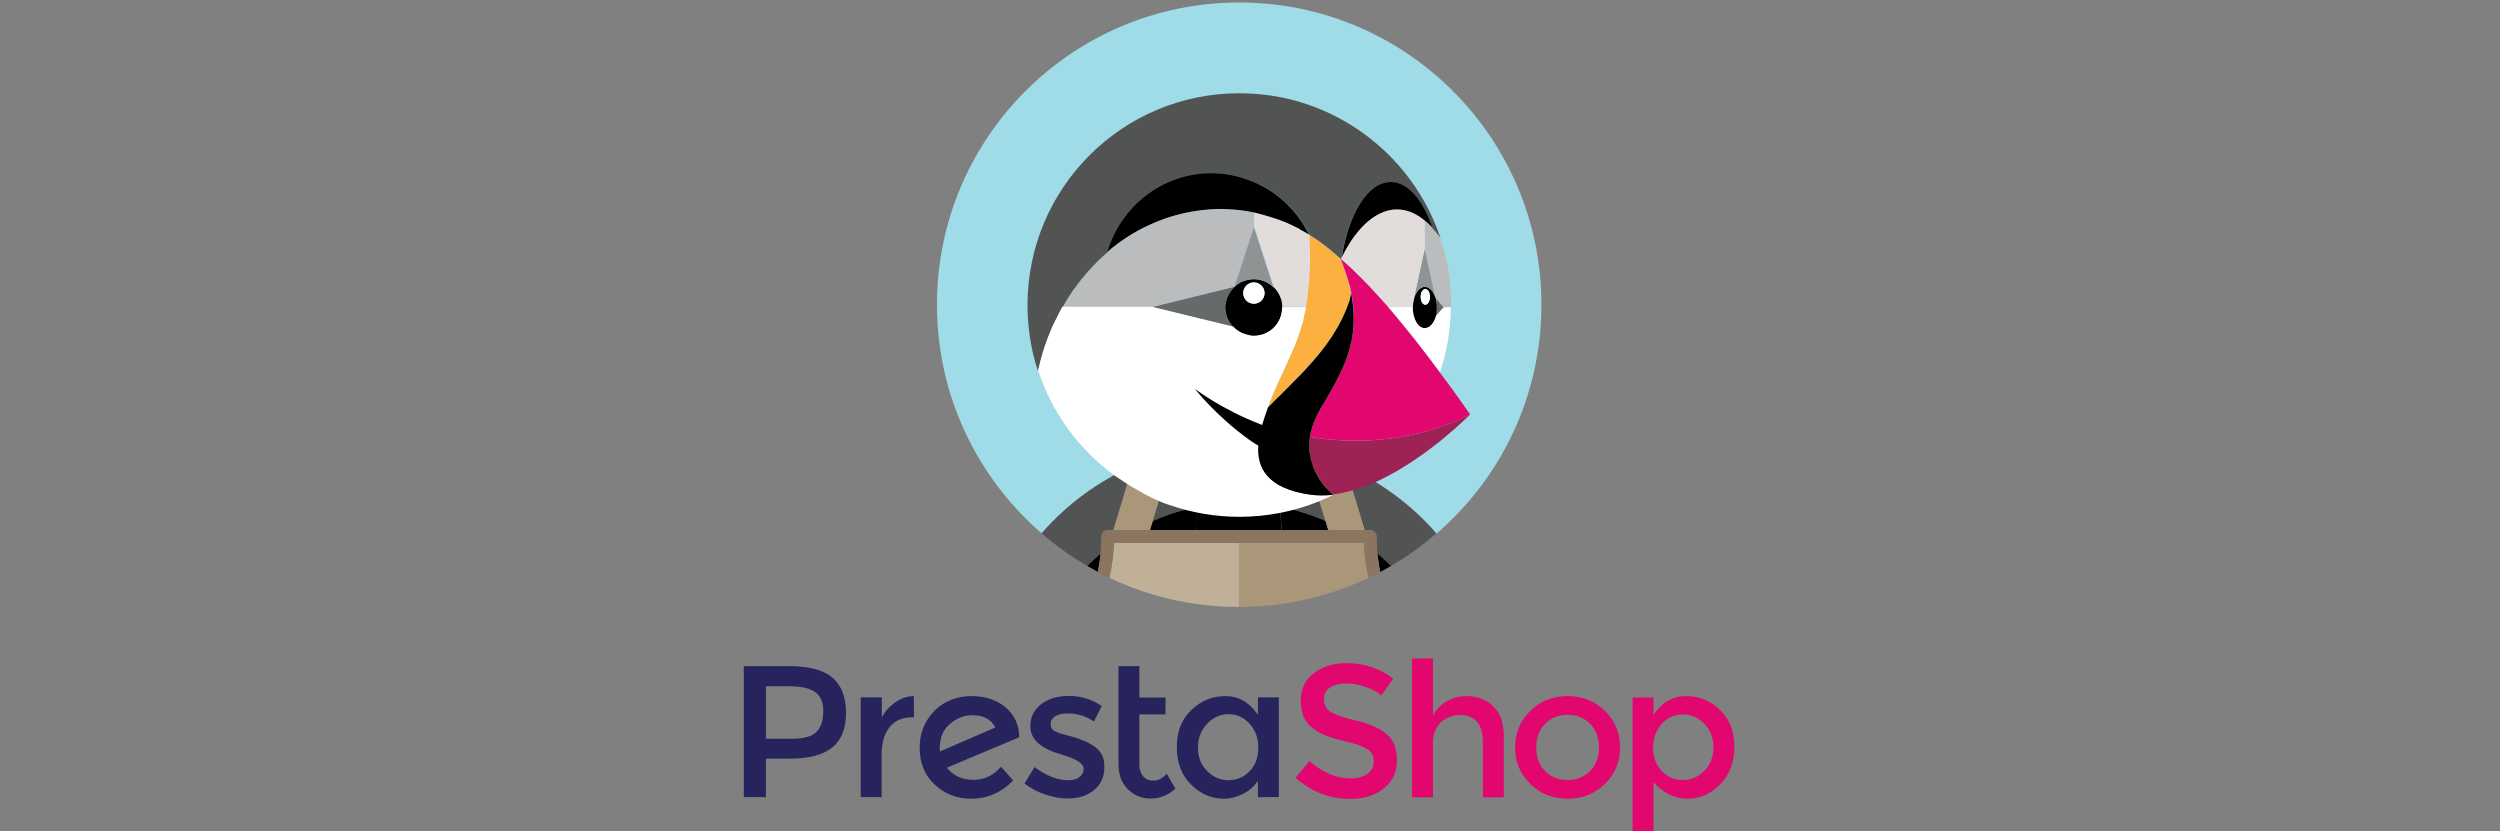 <?xml version="1.0" encoding="UTF-8" standalone="no"?>
<svg
   xmlns:dc="http://purl.org/dc/elements/1.1/"
   xmlns:cc="http://creativecommons.org/ns#"
   xmlns:rdf="http://www.w3.org/1999/02/22-rdf-syntax-ns#"
   xmlns:svg="http://www.w3.org/2000/svg"
   xmlns="http://www.w3.org/2000/svg"
   xmlns:sodipodi="http://sodipodi.sourceforge.net/DTD/sodipodi-0.dtd"
   xmlns:inkscape="http://www.inkscape.org/namespaces/inkscape"
   id="Calque_1"
   version="1.1"
   viewBox="0 0 451 150"
   xml:space="preserve"
   sodipodi:docname="Prestashop.svg"
   width="451"
   height="150"
   inkscape:version="1.0.1 (3bc2e813f5, 2020-09-07)"><rect x="0" y="0" width="451" height="150" fill="#808080" stroke="none"/><defs
     id="defs148" /><sodipodi:namedview
     pagecolor="#ffffff"
     bordercolor="#666666"
     borderopacity="1"
     objecttolerance="10"
     gridtolerance="10"
     guidetolerance="10"
     inkscape:pageopacity="0"
     inkscape:pageshadow="2"
     inkscape:window-width="1920"
     inkscape:window-height="1018"
     id="namedview146"
     showgrid="false"
     inkscape:zoom="1.954023"
     inkscape:cx="253.5"
     inkscape:cy="116.54418"
     inkscape:window-x="-6"
     inkscape:window-y="-6"
     inkscape:window-maximized="1"
     inkscape:current-layer="Calque_1" /><style
     type="text/css"
     id="style2">
	.st0{fill:#27245D;}
	.st1{fill:#E2066F;}
	.st2{fill:#A0DBE8;}
	.st3{fill:#525353;}
	.st4{fill:#AA9678;}
	.st5{fill:#C0B098;}
	.st6{fill:#786453;}
	.st7{fill:#8B7460;}
	.st8{fill:none;}
	.st9{fill:#FFFFFF;}
	.st10{fill:#BBBCBD;}
	.st11{fill:#676A6A;}
	.st12{fill:#909393;}
	.st13{fill:#E2DDDB;}
	.st14{fill:#FBB040;}
	.st15{fill:#9F2255;}
</style><g
     id="XMLID_141_"
     transform="matrix(0.363,0,0,0.363,130.986,-3.615)"><g
       id="XMLID_142_"><path
         class="st0"
         d="m 106.3,383.4 c -0.1,-0.4 -0.1,-1 -0.1,-1.8 0,-5.1 1.7,-9.1 5.1,-11.9 3.4,-2.9 7.1,-4.3 11.2,-4.3 5.4,0 9.2,2 11.3,6.1 z m 39.4,-7.2 c -0.1,-6 -2.3,-10.9 -6.8,-14.7 -4.5,-3.8 -10.1,-5.6 -16.9,-5.6 -4.3,0 -8.4,0.9 -12.2,2.8 -3.9,1.9 -7.1,4.8 -9.7,8.9 -2.6,4 -3.9,8.6 -3.9,13.9 0,7.6 2.5,13.8 7.5,18.4 5,4.7 11.1,7 18.1,7 8,0 15,-3 20.9,-9.1 l -6.1,-6.8 c -3.6,4.3 -8.2,6.5 -13.7,6.5 -5.6,0 -10,-2 -13.2,-6 l 36.1,-15.2 z"
         id="XMLID_160_" /><path
         class="st0"
         d="m 84.2,358.9 c -2.9,2 -5.2,4.5 -6.8,7.6 v -10 H 66.9 v 49.6 h 10.4 v -21.2 c 0,-5.6 1.3,-10.2 3.9,-13.5 2.6,-3.4 6.5,-5 11.6,-5 h 0.6 l -0.1,-10.5 c -3.1,0 -6.2,1 -9.1,3"
         id="XMLID_138_" /><path
         class="st0"
         d="m 183,380.9 c -1.7,-1.1 -3.2,-2 -4.7,-2.6 -1.5,-0.6 -3,-1.2 -4.5,-1.7 -1.6,-0.5 -3.3,-1 -5.4,-1.5 -2,-0.5 -3.6,-1 -4.7,-1.6 -1.6,-0.7 -2.4,-1.9 -2.4,-3.5 0,-1.8 0.8,-3.2 2.3,-4.1 1.6,-0.9 3.6,-1.4 6.1,-1.4 4.7,0 9.1,1.3 13.1,4 l 3.9,-7.7 c -5.1,-3.4 -10.5,-5 -16.2,-5 -5.7,0 -10.4,1.4 -13.9,4.1 -3.6,2.8 -5.4,6.4 -5.4,11 0,6.5 5.2,11.2 15.5,14 0.2,0.1 0.6,0.2 1.1,0.4 6.6,2 9.9,4.2 9.9,6.7 0,1.7 -0.7,3.1 -2,4.1 -1.4,1.1 -3.2,1.6 -5.6,1.6 -5.4,0 -11,-2.2 -16.8,-6.5 l -5,8.1 c 3,2.4 6.4,4.2 10.3,5.5 3.9,1.3 7.6,2 11.2,2 5.3,0 9.7,-1.4 13.1,-4.2 3.4,-2.8 5.1,-6.6 5.1,-11.3 0.1,-4.7 -1.6,-8.1 -5,-10.4"
         id="XMLID_137_" /><path
         class="st0"
         d="m 45,373.6 c -2.2,2.3 -6.4,3.5 -12.4,3.5 H 19.8 V 351 H 31 c 6,0 10.3,0.9 13.1,2.8 2.8,1.9 4.2,5 4.2,9.5 0,4.6 -1.1,8 -3.3,10.3 m 7.8,-26.9 C 48.3,342.9 41.1,341 31.2,341 H 8.8 v 65.1 h 11 V 387 h 11.6 c 9.6,0 16.7,-1.8 21.3,-5.5 4.6,-3.7 6.9,-9.4 6.9,-17.3 0,-7.8 -2.3,-13.7 -6.8,-17.5"
         id="XMLID_155_" /><path
         class="st0"
         d="m 212.5,397.9 c -2.2,0 -4,-0.7 -5.2,-2.1 -1.2,-1.4 -1.9,-3.3 -1.9,-5.6 V 365 h 13 v -8.4 h -13 V 341 H 195 v 48.8 c 0,5.2 1.6,9.4 4.7,12.4 3.1,3.1 6.9,4.6 11.4,4.6 4.4,0 8.5,-1.6 12.2,-4.9 l -4.3,-7.4 c -2.1,2.3 -4.3,3.4 -6.5,3.4"
         id="XMLID_134_" /><path
         class="st0"
         d="m 260.2,393.2 c -2.9,3 -6.3,4.5 -10.4,4.5 -4.1,0 -7.7,-1.5 -10.7,-4.5 -3,-3 -4.6,-6.8 -4.6,-11.6 0,-4.8 1.5,-8.7 4.5,-11.9 3,-3.2 6.5,-4.8 10.7,-4.8 4.2,0 7.7,1.6 10.5,4.8 2.9,3.2 4.3,7.1 4.3,11.8 0,4.8 -1.4,8.7 -4.3,11.7 m 4.1,-28 c -4.2,-6.2 -9.6,-9.3 -16.1,-9.3 -6.5,0 -12.2,2.3 -17,6.9 -4.8,4.6 -7.2,10.7 -7.2,18.4 0,7.7 2.3,13.9 7,18.6 4.7,4.7 10.1,7.1 16.4,7.1 3.1,0 6.2,-0.8 9.3,-2.3 3.1,-1.5 5.6,-3.7 7.6,-6.6 v 8.1 h 10.4 v -49.6 h -10.4 z"
         id="XMLID_151_" /><path
         class="st1"
         d="m 429.4,393.1 c -3,3 -6.7,4.5 -11.2,4.5 -4.5,0 -8.3,-1.5 -11.2,-4.5 -3,-3 -4.4,-6.9 -4.4,-11.7 0,-4.8 1.5,-8.7 4.4,-11.7 2.9,-3 6.7,-4.5 11.2,-4.5 4.5,0 8.3,1.5 11.2,4.5 2.9,3 4.4,6.9 4.4,11.7 0,4.8 -1.4,8.7 -4.4,11.7 m -11.2,-37.2 c -7.5,0 -13.7,2.5 -18.6,7.4 -5,4.9 -7.5,11 -7.5,18.1 0,7.1 2.5,13.2 7.5,18.1 5,4.9 11.2,7.4 18.6,7.4 7.4,0 13.7,-2.5 18.6,-7.4 5,-4.9 7.5,-11 7.5,-18.1 0,-7.1 -2.5,-13.2 -7.5,-18.1 -5,-5 -11.2,-7.4 -18.6,-7.4"
         id="XMLID_148_" /><path
         class="st1"
         d="m 486.1,393.1 c -3,3 -6.6,4.5 -10.7,4.5 -4.1,0 -7.6,-1.5 -10.4,-4.5 -2.9,-3 -4.3,-6.9 -4.3,-11.6 0,-4.7 1.4,-8.6 4.3,-11.8 2.9,-3.1 6.4,-4.7 10.5,-4.7 4.2,0 7.7,1.6 10.7,4.7 3,3.1 4.5,7.1 4.5,11.8 -0.1,4.8 -1.6,8.6 -4.6,11.6 m 7.9,-30.3 c -4.7,-4.6 -10.4,-6.9 -17,-6.9 -6.6,0 -12,3.1 -16.1,9.4 v -8.7 h -10.4 v 67.6 h 10.4 v -25.5 c 5,5.5 10.6,8.2 16.8,8.2 6.2,0 11.7,-2.4 16.4,-7.2 4.7,-4.8 7,-11 7,-18.6 0,-7.6 -2.4,-13.8 -7.1,-18.3"
         id="XMLID_145_" /><path
         class="st1"
         d="m 367.8,355.9 c -3.5,0 -6.7,0.9 -9.7,2.6 -3,1.7 -5.3,4.1 -6.8,7.2 v -28.5 h -10.4 v 69 h 10.4 v -26.8 c 0,-4.6 1.3,-8.1 4,-10.5 2.7,-2.4 5.8,-3.6 9.4,-3.6 7.6,0 11.4,4.6 11.4,13.7 v 27.2 h 10.4 v -30.4 c 0,-6.5 -1.7,-11.4 -5.2,-14.8 -3.4,-3.4 -7.9,-5.1 -13.5,-5.1"
         id="XMLID_127_" /><path
         class="st1"
         d="m 328.4,374.9 c -3.4,-2.9 -8.4,-5.2 -15.1,-6.8 -6.7,-1.6 -11,-3.1 -13.1,-4.5 -2,-1.4 -3.1,-3.4 -3.1,-6.1 0,-2.6 1,-4.6 3.1,-5.9 2,-1.3 4.7,-2 7.9,-2 3.2,0 6.4,0.6 9.7,1.7 3.3,1.1 5.9,2.5 7.8,4.3 l 5.9,-8.3 c -3,-2.5 -6.5,-4.4 -10.6,-5.8 -4.1,-1.4 -8.2,-2 -12.4,-2 -6.5,0 -11.9,1.6 -16.3,4.9 -4.4,3.3 -6.6,7.9 -6.6,13.9 0,6 1.9,10.5 5.8,13.4 1.9,1.6 4.1,2.8 6.6,3.8 2.5,1 6.1,2 10.9,3.2 4.8,1.1 8.1,2.4 10.1,3.8 2,1.4 2.9,3.4 2.9,5.9 0,2.5 -1,4.5 -3.1,6.1 -2.1,1.5 -4.9,2.3 -8.4,2.3 -7.1,0 -13.9,-2.9 -20.5,-8.6 l -6.9,8.3 c 7.9,7 16.9,10.5 27.1,10.5 7,0 12.6,-1.8 16.9,-5.3 4.3,-3.5 6.4,-8.1 6.4,-13.8 0,-5.7 -1.6,-10.1 -5,-13"
         id="XMLID_126_" /></g><g
       id="g142"><path
         class="st2"
         d="m 202.1,241.7 c 2.4,-1.1 4.8,-2 7.3,-3 2.8,-1 5.6,-2 8.4,-2.9 3.5,-1.1 7.1,-2 10.7,-2.8 4.9,-1 9.8,-1.8 14.7,-2.3 -2.8,8.7 -5.8,17.4 -9.2,26 0.1,1.7 0.2,3.3 0.3,5 6.7,-1.3 13.6,-2 20.7,-2 7.1,0 14,0.7 20.7,2 0,-1.7 0.1,-3.4 0.3,-5 -3.3,-8.6 -6.4,-17.3 -9.2,-26 4.9,0.5 9.9,1.2 14.7,2.3 3.6,0.8 7.1,1.7 10.7,2.8 2.8,0.9 5.6,1.8 8.4,2.9 2.5,0.9 4.9,1.9 7.3,3 17,7.6 32.5,18.8 45.2,33.4 C 385,247.6 405.2,206.9 405.2,161.4 405.2,78.5 338,11.2 255,11.2 c -82.9,0 -150.2,67.2 -150.2,150.2 0,45.4 20.2,86.1 52.1,113.7 12.7,-14.6 28.2,-25.8 45.2,-33.4 z"
         id="XMLID_125_" /><path
         class="st3"
         d="m 212,268.9 c 7,-3.1 14.5,-5.5 22.2,-7 0,-1.7 -0.1,-3.4 -0.3,-5 3.3,-8.6 6.4,-17.3 9.2,-26 -4.9,0.5 -9.9,1.2 -14.7,2.3 -3.6,0.8 -7.1,1.7 -10.7,2.8 -2.8,0.9 -5.6,1.8 -8.4,2.9 l 10.9,2.7 z"
         id="XMLID_124_" /><path
         class="st3"
         d="m 186.2,285 c 0.3,-2.8 0.4,-5.6 0.4,-8.5 0,-1.7 1.4,-3.1 3.1,-3.1 h 2.7 l 9.6,-31.8 c -17,7.6 -32.5,18.8 -45.2,33.4 7,6.1 14.6,11.5 22.6,16.2 2.3,-2.1 4.5,-4.2 6.8,-6.2 z"
         id="XMLID_123_" /><path
         class="st3"
         d="m 307.8,241.7 9.6,31.8 h 2.7 c 1.7,0 3.1,1.4 3.1,3.1 0,2.9 0.2,5.7 0.4,8.5 2.3,2 4.6,4 6.7,6.2 8.1,-4.7 15.6,-10.1 22.6,-16.2 -12.6,-14.6 -28.1,-25.8 -45.1,-33.4 z"
         id="XMLID_122_" /><path
         class="st3"
         d="m 289.5,241.4 10.9,-2.7 c -2.8,-1 -5.6,-2 -8.4,-2.9 -3.5,-1.1 -7.1,-2 -10.7,-2.8 -4.9,-1 -9.8,-1.8 -14.7,-2.3 2.8,8.7 5.8,17.4 9.2,26 -0.1,1.7 -0.2,3.3 -0.3,5 7.8,1.5 15.2,3.9 22.2,7 z"
         id="XMLID_121_" /><path
         d="m 254.9,273.5 h 21.2 c -0.4,-3.9 -0.6,-7.8 -0.5,-11.6 -6.7,-1.3 -13.6,-2 -20.7,-2 -7.1,0 -14,0.7 -20.7,2 0.1,3.9 -0.1,7.7 -0.5,11.6 z"
         id="XMLID_120_" /><path
         d="m 179.5,291.2 c 1.7,1 3.5,2 5.3,3 0.6,-3 1.1,-6.1 1.4,-9.2 -2.3,2 -4.5,4.1 -6.7,6.2 z"
         id="XMLID_119_" /><path
         d="m 210.6,273.5 h 23.2 c 0.4,-3.9 0.6,-7.8 0.5,-11.6 -7.8,1.5 -15.2,3.9 -22.2,7 z"
         id="XMLID_118_" /><path
         d="m 323.7,285 c 0.3,3.1 0.8,6.2 1.4,9.2 1.8,-0.9 3.5,-1.9 5.3,-3 -2.2,-2.1 -4.4,-4.2 -6.7,-6.2 z"
         id="XMLID_117_" /><path
         d="m 299.3,273.5 -1.4,-4.6 c -7,-3.1 -14.5,-5.5 -22.2,-7 -0.1,3.9 0.1,7.7 0.5,11.6 z"
         id="XMLID_116_" /><path
         class="st4"
         d="m 210.6,273.5 1.4,-4.6 8.3,-27.5 -10.9,-2.7 c -2.5,0.9 -4.9,1.9 -7.3,3 l -9.6,31.8 h 10.3 z"
         id="XMLID_115_" /><path
         class="st4"
         d="m 297.9,268.9 1.4,4.6 h 7.8 10.3 l -9.6,-31.8 c -2.4,-1.1 -4.8,-2 -7.3,-3 l -10.9,2.7 z"
         id="XMLID_114_" /><path
         class="st5"
         d="m 192.8,279.9 c 0.1,-0.1 0.2,-0.1 0.3,-0.2 h -0.3 c 0,0 0,0.1 0,0.2 z"
         id="XMLID_113_" /><path
         class="st5"
         d="m 254.9,279.7 h -22.1 -24.1 -15.6 c -0.1,0.1 -0.2,0.1 -0.3,0.2 -0.2,5.9 -1,11.6 -2.3,17.2 19.5,9.3 41.3,14.5 64.4,14.5 z"
         id="XMLID_112_" /><path
         class="st4"
         d="m 317.1,279.7 h -0.3 c 0.1,0.1 0.2,0.1 0.3,0.2 0,-0.1 0,-0.2 0,-0.2 z"
         id="XMLID_111_" /><path
         class="st4"
         d="M 316.8,279.7 H 301.2 277 254.9 v 0 31.9 c 23,0 44.9,-5.2 64.4,-14.5 -1.3,-5.6 -2.1,-11.4 -2.3,-17.2 0,-0.1 -0.1,-0.2 -0.2,-0.2 z"
         id="XMLID_110_" /><rect
         class="st6"
         height="3.1"
         id="XMLID_109_"
         width="0"
         x="254.9"
         y="276.6" /><path
         class="st7"
         d="m 323.7,285 c -0.3,-2.8 -0.4,-5.6 -0.4,-8.5 0,-1.7 -1.4,-3.1 -3.1,-3.1 h -2.7 -10.5 -7.8 -23.2 -21.2 -21.2 -23.2 -7.8 -10.3 -2.7 c -1.7,0 -3.1,1.4 -3.1,3.1 0,2.9 -0.2,5.7 -0.4,8.5 -0.3,3.1 -0.8,6.2 -1.4,9.2 1.9,1 3.8,2 5.7,2.9 1.3,-5.6 2.1,-11.4 2.3,-17.2 0,-0.1 0,-0.1 0,-0.2 h 0.3 15.6 24.1 22.1 v 0 h 22.2 24.1 15.6 0.3 c 0,0.1 0,0.1 0,0.2 0.2,5.9 1,11.6 2.3,17.2 1.9,-0.9 3.8,-1.9 5.7,-2.9 -0.6,-3 -1,-6.1 -1.3,-9.2 z"
         id="XMLID_108_" /><g
         id="g140"><path
           class="st8"
           d="m 305.5,138.6 v 0 c 0,0 0,0 0,0 1.9,5.4 4,10.9 5.1,16.5 0,0.4 -0.1,0.8 -0.1,1.2 -0.1,0.6 -0.2,1.1 -0.3,1.6 0.2,-0.7 0.3,-1.6 0.5,-2.6 -1.1,-5.7 -3.3,-11.2 -5.2,-16.7 0,0 0,0 0,0 0,0 0,0 0,0 z"
           id="XMLID_107_" /><path
           class="st8"
           d="m 349.2,172.6 c -0.1,0 -0.2,0.1 -0.3,0.1 0.1,-0.1 0.2,-0.1 0.3,-0.1 z"
           id="XMLID_106_" /><path
           class="st8"
           d="m 350.2,171.8 c -0.1,0.1 -0.2,0.2 -0.3,0.3 0.1,-0.1 0.2,-0.2 0.3,-0.3 z"
           id="XMLID_105_" /><path
           class="st8"
           d="m 301,134.7 c -3.5,-2.9 -7.1,-5.6 -10.9,-7.9 v 0 c 3.8,2.3 7.4,4.9 10.9,7.9 z"
           id="XMLID_104_" /><path
           class="st8"
           d="m 335.8,170.6 c 0,0.1 0,0.1 0,0 0,0.1 0,0.1 0,0 z"
           id="XMLID_103_" /><path
           class="st8"
           d="m 342.1,178.6 c 0.1,0.1 0.2,0.3 0.3,0.4 0,-0.2 -0.2,-0.3 -0.3,-0.4 z"
           id="XMLID_102_" /><path
           class="st8"
           d="m 310.1,158.2 c -0.1,0.5 -0.2,0.9 -0.3,1.2 0.1,-0.4 0.2,-0.8 0.3,-1.2 z"
           id="XMLID_101_" /><path
           class="st8"
           d="m 295.4,213 c -2.3,3.8 -3.8,7.5 -4.6,10.9 0.8,-3.5 2.3,-7.1 4.6,-10.9 0.8,-1.3 1.5,-2.5 2.2,-3.7 -0.7,1.1 -1.4,2.4 -2.2,3.7 0,-0.1 0,-0.1 0,0 z"
           id="XMLID_100_" /><path
           class="st8"
           d="m 305.5,138.6 c 0.1,-0.3 0.3,-0.5 0.4,-0.8 v 0 c -0.2,0.3 -0.3,0.5 -0.4,0.8 0.9,0.8 1.8,1.6 2.7,2.4 -0.9,-0.8 -1.8,-1.6 -2.7,-2.4 z"
           id="XMLID_99_" /><path
           class="st8"
           d="m 275.7,158.3 c 0,0 0,0 0,0 0,0 0,0 0,0 z"
           id="XMLID_98_" /><path
           class="st8"
           d="M 274.6,155.8 Z"
           id="XMLID_97_" /><path
           class="st8"
           d="m 284.7,123.7 c -0.2,-0.1 -0.4,-0.2 -0.5,-0.3 0.2,0.1 0.3,0.2 0.5,0.3 z"
           id="XMLID_96_" /><path
           class="st8"
           d="m 285.5,124.1 c -0.2,-0.1 -0.4,-0.3 -0.6,-0.4 0.1,0.2 0.4,0.3 0.6,0.4 z"
           id="XMLID_95_" /><path
           class="st8"
           d="m 290.4,136.2 c 0,0.4 0,0.7 0,1.1 0,-0.4 0,-0.7 0,-1.1 z"
           id="XMLID_94_" /><path
           class="st8"
           d="m 275.2,157 c 0,0 0,0 0,0 0,0 0,0 0,0 z"
           id="XMLID_93_" /><path
           class="st8"
           d="m 348.3,186.5 c 0.2,0.2 0.4,0.5 0.6,0.7 -0.2,-0.2 -0.4,-0.5 -0.6,-0.7 z"
           id="XMLID_92_" /><path
           class="st8"
           d="m 290.4,140.9 c 0,1.6 -0.1,3.2 -0.2,4.7 0.1,-1.5 0.2,-3.1 0.2,-4.7 z"
           id="XMLID_91_" /><path
           class="st8"
           d="m 276.1,159.7 c 0,0 0,0 0,0 0,0 0,0 0,0 z"
           id="XMLID_90_" /><path
           class="st8"
           d="m 289.8,126.6 c -0.5,-0.3 -2,-1.1 -3.3,-1.9 1.3,0.7 2.7,1.5 3.3,1.9 z"
           id="XMLID_89_" /><path
           class="st8"
           d="m 286.4,124.6 c -0.3,-0.2 -0.6,-0.4 -0.9,-0.5 0.3,0.2 0.6,0.4 0.9,0.5 z"
           id="XMLID_88_" /><path
           class="st8"
           d="m 290,126.7 v 0 c 0,0 0,0 0,0 0,0 0,0 0,0 z"
           id="XMLID_87_" /><path
           class="st8"
           d="m 353.3,163.2 c 0,-0.1 0,-0.2 0,-0.3 0,0 0,0 0,0 0,0 0,0 0,0 0,-0.1 0,-0.2 0,-0.3 0,0.1 0,0.2 0,0.4 0,-0.1 0,0.1 0,0.2 z"
           id="XMLID_86_" /><path
           class="st8"
           d="m 328.7,162.3 c 0.1,0.2 0.3,0.3 0.4,0.5 0,0 0,0 0,0 v 0 c 0,-0.1 -0.2,-0.3 -0.4,-0.5 z"
           id="XMLID_85_" /><path
           class="st8"
           d="m 308.2,141 c 2,1.8 4,3.7 5.9,5.6 -2,-1.9 -3.9,-3.8 -5.9,-5.6 z"
           id="XMLID_84_" /><path
           class="st8"
           d="m 347.3,152.4 c 0.4,0 0.7,0.1 1.1,0.2 -0.4,-0.1 -0.8,-0.2 -1.1,-0.2 z"
           id="XMLID_83_" /><path
           class="st8"
           d="m 341.5,159.9 c 0,0.2 -0.1,0.3 -0.1,0.5 0,-0.2 0.1,-0.3 0.1,-0.5 z"
           id="XMLID_82_" /><path
           class="st8"
           d="m 348.7,152.7 c 0.2,0.1 0.5,0.2 0.7,0.4 -0.2,-0.1 -0.5,-0.3 -0.7,-0.4 z"
           id="XMLID_81_" /><path
           class="st8"
           d="m 351,154.7 c 0.1,0.1 0.2,0.2 0.2,0.3 -0.1,-0.1 -0.1,-0.2 -0.2,-0.3 z"
           id="XMLID_80_" /><path
           class="st8"
           d="m 353.2,160.6 c 0,0 0,0 0,0 0,-0.1 0,-0.1 0,-0.2 0,0.1 0,0.2 0,0.2 0,0 0,0 0,0 z"
           id="XMLID_79_" /><path
           class="st8"
           d="m 353.2,165 c 0,0 0,0 0,0 0,-0.1 0,-0.1 0,0 0,0 0,0.1 0,0.1 0,0 0,0 0,-0.1 z"
           id="XMLID_78_" /><path
           class="st8"
           d="m 343.3,155 c 0.1,-0.1 0.2,-0.2 0.2,-0.3 0,0.1 -0.1,0.2 -0.2,0.3 z"
           id="XMLID_77_" /><path
           class="st8"
           d="m 346.2,152.6 c 0.3,-0.1 0.7,-0.2 1.1,-0.2 -0.4,0 -0.8,0.1 -1.1,0.2 z"
           id="XMLID_76_" /><path
           class="st8"
           d="m 319.5,152.2 c -0.9,-1 -1.9,-1.9 -2.8,-2.9 1,0.9 1.9,1.9 2.8,2.9 z"
           id="XMLID_75_" /><path
           class="st8"
           d="m 347.3,119.6 v 0 c 0,0 0,0 0,0 v 13.9 L 342,158 c 0,0.1 0,0.1 0,0.2 0,0 0,-0.1 0,-0.1 v 0 0 l 5.3,-24.5 z"
           id="XMLID_74_" /><path
           class="st8"
           d="m 324.5,157.5 c -0.5,-0.5 -1,-1.1 -1.5,-1.6 0.6,0.6 1,1.1 1.5,1.6 z"
           id="XMLID_73_" /><path
           class="st8"
           d="m 352.6,158.1 c 0.1,0.2 0.1,0.4 0.2,0.6 0,0 0,0 0,0 0,-0.3 -0.1,-0.4 -0.2,-0.6 z"
           id="XMLID_72_" /><path
           class="st8"
           d="m 341.2,162.7 v 0 c 0,-0.1 0,-0.2 0,-0.3 0.1,0.2 0,0.2 0,0.3 z"
           id="XMLID_71_" /><path
           class="st8"
           d="m 345.2,153.1 c 0.2,-0.2 0.5,-0.3 0.7,-0.4 -0.3,0.1 -0.5,0.3 -0.7,0.4 z"
           id="XMLID_70_" /><path
           class="st8"
           d="m 344.1,154 c 0.2,-0.3 0.5,-0.5 0.8,-0.7 -0.3,0.2 -0.6,0.5 -0.8,0.7 z"
           id="XMLID_69_" /><path
           class="st8"
           d="m 352.8,166.9 c 0,0 0,0 0,0 -0.1,0.5 -0.3,1 -0.5,1.5 0.2,-0.4 0.4,-0.9 0.5,-1.5 z"
           id="XMLID_68_" /><path
           class="st8"
           d="m 169.8,158.1 c 0.2,-0.3 0.5,-0.7 0.7,-1 -0.2,0.4 -0.5,0.7 -0.7,1 z"
           id="XMLID_67_" /><path
           class="st8"
           d="m 349.7,153.3 c 0.3,0.2 0.5,0.5 0.8,0.7 -0.3,-0.2 -0.5,-0.5 -0.8,-0.7 z"
           id="XMLID_66_" /><path
           class="st8"
           d="m 174.1,151.9 c 0.1,-0.1 0.2,-0.3 0.3,-0.4 -0.1,0.1 -0.2,0.2 -0.3,0.4 z"
           id="XMLID_65_" /><path
           class="st8"
           d="m 276.4,162.7 v 0 c 0,0 0,0 0,0 v 0 0 -0.1 c 0,0 0,0 0,0.1 z"
           id="XMLID_64_" /><path
           class="st8"
           d="m 163.3,170.1 c -0.3,0.5 -0.5,1.1 -0.8,1.6 0.3,-0.5 0.5,-1 0.8,-1.6 z"
           id="XMLID_63_" /><path
           class="st8"
           d="m 160,177.8 c 0,0.1 -0.1,0.2 -0.1,0.3 0,-0.1 0.1,-0.2 0.1,-0.3 z"
           id="XMLID_62_" /><path
           class="st8"
           d="m 351,123.2 c 0,0 0,0 0,0 v 0 c 0,0 0,0 0,0 z"
           id="XMLID_61_" /><path
           class="st8"
           d="M 189.7,135.1 Z"
           id="XMLID_60_" /><path
           class="st8"
           d="m 183.8,140.5 c 0.3,-0.3 0.6,-0.6 0.9,-0.9 -0.3,0.3 -0.6,0.6 -0.9,0.9 z"
           id="XMLID_59_" /><path
           class="st8"
           d="m 178.5,146.3 c 0.3,-0.4 0.6,-0.7 0.9,-1.1 -0.3,0.4 -0.6,0.7 -0.9,1.1 z"
           id="XMLID_58_" /><polygon
           class="st8"
           id="XMLID_57_"
           points="352.6,158.1 347.3,133.6 " /><path
           class="st8"
           d="m 259.4,176.6 c -0.1,0 -0.2,-0.1 -0.3,-0.1 0.1,0.1 0.2,0.1 0.3,0.1 z"
           id="XMLID_56_" /><path
           class="st8"
           d="m 260.8,176.8 c -0.1,0 -0.2,0 -0.3,-0.1 0.1,0.1 0.2,0.1 0.3,0.1 z"
           id="XMLID_55_" /><path
           class="st8"
           d="m 166.6,163.6 c -0.3,0.6 -0.7,1.2 -1,1.9 0.3,-0.6 0.6,-1.2 1,-1.9 z"
           id="XMLID_54_" /><path
           class="st8"
           d="m 255.4,175.1 c 0,0 0,0 0,0 0,0 0,0 0,0 z"
           id="XMLID_53_" /><path
           class="st8"
           d="m 258,176.2 c -0.1,0 -0.1,0 -0.2,-0.1 0.1,0.1 0.1,0.1 0.2,0.1 z"
           id="XMLID_52_" /><path
           class="st8"
           d="m 256.6,175.7 c 0,0 0,0 0,0 0,0 0,0 0,0 z"
           id="XMLID_51_" /><path
           class="st8"
           d="m 249.2,168.1 c 0,0 0,0 0,0 0,0 0,0 0,0 z"
           id="XMLID_50_" /><path
           class="st8"
           d="m 248.5,159.5 c 0,0.1 -0.1,0.2 -0.1,0.3 0.1,-0.1 0.1,-0.2 0.1,-0.3 z"
           id="XMLID_49_" /><path
           class="st8"
           d="m 250,155.8 c 0,0 0,0 0,0 0,0 0,0 0,0 z"
           id="XMLID_48_" /><path
           class="st8"
           d="m 254.7,150.9 c 0,0 0,0 0,0 0,0 0,0 0,0 z"
           id="XMLID_47_" /><path
           class="st8"
           d="m 248.9,158.2 c 0,0.1 -0.1,0.1 -0.1,0.2 0,0 0.1,-0.1 0.1,-0.2 z"
           id="XMLID_46_" /><path
           class="st8"
           d="m 249.4,157 c 0,0 0,0.1 -0.1,0.1 0,0 0.1,-0.1 0.1,-0.1 z"
           id="XMLID_45_" /><path
           class="st8"
           d="m 265.1,148.9 c -0.1,0 -0.1,0 0,0 -0.1,0 -0.1,0 0,0 z"
           id="XMLID_44_" /><path
           class="st8"
           d="m 267.6,149.7 c 0,0 0,0 0,0 0,0 0,0 0,0 z"
           id="XMLID_43_" /><path
           class="st8"
           d="m 257,149.6 c 0,0 0,0 0,0 0,0 0,0 0,0 z"
           id="XMLID_42_" /><path
           class="st8"
           d="m 259.6,148.9 c 0,0 -0.1,0 0,0 -0.1,0 0,0 0,0 z"
           id="XMLID_41_" /><path
           class="st8"
           d="m 276.3,161.1 c 0,0 0,0 0,0 0,0 0,0 0,0 z"
           id="XMLID_40_" /><path
           class="st8"
           d="m 262.4,117.2 c 0,-0.2 0,-0.4 0,-0.6 0,0.2 0,0.4 0,0.6 z"
           id="XMLID_39_" /><path
           class="st8"
           d="m 262.4,116.3 c 0,-0.1 0,-0.3 0,-0.4 0,0.1 0,0.2 0,0.4 z"
           id="XMLID_38_" /><path
           class="st8"
           d="m 262.4,115.7 c 0,-0.1 0,-0.1 0,0 0,-0.1 0,-0.1 0,0 z"
           id="XMLID_37_" /><path
           class="st8"
           d="m 262.4,119.1 v -0.2 -0.6 c 0,-0.2 0,-0.4 0,-0.6 0,0.4 0,0.9 0,1.4 z"
           id="XMLID_36_" /><path
           class="st8"
           d="m 351.4,170.3 c -0.2,0.2 -0.3,0.5 -0.5,0.7 0.2,-0.2 0.4,-0.5 0.5,-0.7 z"
           id="XMLID_35_" /><path
           class="st8"
           d="m 248.3,161 c 0,0.1 0,0.2 -0.1,0.3 0,-0.1 0,-0.2 0.1,-0.3 z"
           id="XMLID_34_" /><path
           class="st8"
           d="m 248.4,165.5 c 0,0 0,0 0,0 0,0 0,0 0,0 z"
           id="XMLID_33_" /><path
           class="st8"
           d="m 352.2,168.8 c -0.1,0.3 -0.3,0.7 -0.5,1 0.2,-0.3 0.3,-0.6 0.5,-1 z"
           id="XMLID_32_" /><path
           class="st3"
           d="m 297.9,252 c -0.5,-0.5 -0.9,-1.1 -1.4,-1.7 0.5,0.7 1,1.2 1.4,1.7 z"
           id="XMLID_31_" /><path
           class="st4"
           d="m 301.4,255.5 c 0,0 0,0 0,0 0,0 0,0 0,0 0,0 -1.5,-1.2 -3.5,-3.4 v 0 c 2,2.2 3.5,3.4 3.5,3.4 z"
           id="XMLID_30_" /><circle
           class="st9"
           cx="347.3"
           cy="119.6"
           id="XMLID_29_"
           transform="matrix(0.997,-0.08,0.08,0.997,-8.429,28.058)"
           r="0" /><path
           class="st9"
           d="m 353.3,162.8 c 0,0 0,0 0,0 v 0 c 0,0 0,0 0,0 z"
           id="XMLID_28_" /><path
           class="st10"
           d="m 354.9,128 v 0 0 c 0,0 0,-0.1 0,0 v 0 c -1.3,-1.8 -2.6,-3.4 -3.9,-4.8 0,0 0,0 0,0 0,0 0,0 0,0 0,0 0,0 0,0 v 0 c -0.6,-0.7 -1.2,-1.3 -1.8,-1.9 -0.2,-0.2 -0.5,-0.4 -0.7,-0.6 -0.4,-0.4 -0.8,-0.7 -1.2,-1 v 0 14 l 5.3,24.5 v 0 c 0.1,0.2 0.1,0.4 0.2,0.6 l 3.7,4.2 v 0 h 3.9 c 0,-0.4 0,-0.7 0,-1.1 v 0 c 0,-11.6 -1.9,-22.7 -5.3,-33.1 v 0 c -0.1,-0.4 -0.1,-0.6 -0.2,-0.8 z"
           id="XMLID_27_" /><path
           class="st10"
           d="m 353.3,162.8 c 0,0 0,0 0,0 0,0 0,0 0,0 z"
           id="XMLID_26_" /><path
           class="st11"
           d="m 353.2,160.5 c 0,0 0,0.1 0,0.1 0,0 0,0 0,0.1 0,0 0,0 0,0 0.1,0.6 0.1,1.2 0.1,1.8 0,0.1 0,0.2 0,0.3 0,0 0,0 0,0 0,0 0,0 0,0 0,0.1 0,0.2 0,0.3 0,0.6 0,1.2 -0.1,1.7 0,0 0,0 0,0 0,0 0,0.1 0,0.1 0,0 0,0.1 0,0.1 -0.1,0.6 -0.2,1.2 -0.3,1.8 0,0 0,0 0,0 v 0 0 c 0,0 0,0 0,0 v 0 l 3.7,-4.1 -3.7,-4.2 c 0,0 0,0 0,0 0.1,0.7 0.2,1.3 0.3,2 z"
           id="XMLID_25_" /><path
           d="m 353.1,165.2 c 0,-0.1 0,-0.1 0,-0.2 0.1,-0.6 0.1,-1.2 0.1,-1.7 0,-0.1 0,-0.3 0,-0.4 0,-0.1 0,-0.2 0,-0.4 0,-0.6 0,-1.2 -0.1,-1.8 0,-0.1 0,-0.1 0,-0.2 -0.1,-0.6 -0.2,-1.2 -0.3,-1.8 -0.1,-0.2 -0.1,-0.4 -0.2,-0.6 -0.4,-1.2 -0.8,-2.2 -1.4,-3.1 -0.1,-0.1 -0.2,-0.2 -0.2,-0.3 -0.2,-0.2 -0.3,-0.4 -0.5,-0.6 -0.2,-0.3 -0.5,-0.5 -0.8,-0.7 -0.1,-0.1 -0.2,-0.1 -0.3,-0.2 -0.2,-0.2 -0.5,-0.3 -0.7,-0.4 -0.1,0 -0.2,-0.1 -0.3,-0.1 -0.3,-0.1 -0.7,-0.2 -1.1,-0.2 -0.4,0 -0.7,0.1 -1.1,0.2 -0.1,0 -0.2,0.1 -0.3,0.1 -0.2,0.1 -0.5,0.2 -0.7,0.4 -0.1,0.1 -0.2,0.1 -0.3,0.2 -0.3,0.2 -0.5,0.5 -0.8,0.7 -0.2,0.2 -0.3,0.4 -0.5,0.6 -0.1,0.1 -0.2,0.2 -0.2,0.3 -0.6,0.9 -1.1,1.9 -1.4,3.1 0,0 0,0.1 0,0.1 -0.2,0.5 -0.3,1.1 -0.4,1.7 0,0.2 -0.1,0.3 -0.1,0.5 -0.1,0.7 -0.1,1.3 -0.2,2 0,0.1 0,0.2 0,0.3 v 0 c 0,5.7 2.7,10.4 6,10.4 0.6,0 1.1,-0.2 1.7,-0.4 0.1,0 0.2,-0.1 0.3,-0.1 0.2,-0.1 0.4,-0.3 0.6,-0.4 0.1,-0.1 0.2,-0.2 0.3,-0.3 0.3,-0.2 0.5,-0.5 0.8,-0.8 0.2,-0.2 0.3,-0.4 0.5,-0.7 0.1,-0.2 0.2,-0.3 0.3,-0.5 0.2,-0.3 0.3,-0.6 0.5,-1 0.1,-0.1 0.1,-0.2 0.2,-0.4 0.2,-0.5 0.3,-1 0.5,-1.5 0,-0.6 0.1,-1.2 0.1,-1.8 z m -5.6,-3.8 c -1.3,0 -2.3,-1.7 -2.3,-3.9 0,-2.1 1,-3.9 2.3,-3.9 1.3,0 2.3,1.7 2.3,3.9 0,2.2 -1.1,3.9 -2.3,3.9 z"
           id="path116" /><ellipse
           class="st9"
           cx="347.5"
           cy="157.5"
           id="XMLID_22_"
           rx="2.3"
           ry="3.9" /><path
           class="st12"
           d="m 341.9,158.1 v 0 c 0.4,-1.2 0.8,-2.2 1.4,-3.1 0.1,-0.1 0.2,-0.2 0.2,-0.3 0.2,-0.2 0.3,-0.4 0.5,-0.6 0.2,-0.3 0.5,-0.5 0.8,-0.7 0.1,-0.1 0.2,-0.1 0.3,-0.2 0.2,-0.2 0.5,-0.3 0.7,-0.4 0.1,0 0.2,-0.1 0.3,-0.1 0.3,-0.1 0.7,-0.2 1.1,-0.2 0.4,0 0.7,0.1 1.1,0.2 0.1,0 0.2,0.1 0.3,0.1 0.2,0.1 0.5,0.2 0.7,0.4 0.1,0.1 0.2,0.1 0.3,0.2 0.3,0.2 0.5,0.5 0.8,0.7 0.2,0.2 0.3,0.4 0.5,0.6 0.1,0.1 0.2,0.2 0.2,0.3 0.6,0.9 1.1,1.9 1.4,3.1 v 0 0 l -5.3,-24.5 z"
           id="XMLID_21_" /><path
           d="m 276.4,162.6 c 0,-0.5 0,-1 -0.1,-1.5 0,0 0,0 0,0 -0.1,-0.5 -0.1,-0.9 -0.2,-1.4 0,0 0,0 0,0 -0.1,-0.5 -0.2,-0.9 -0.4,-1.3 0,0 0,0 0,0 -0.1,-0.4 -0.3,-0.9 -0.5,-1.3 0,0 0,0 0,0 -0.2,-0.4 -0.4,-0.8 -0.6,-1.2 v 0 c -0.7,-1.2 -1.5,-2.3 -2.5,-3.2 -1.3,-1.2 -2.8,-2.2 -4.4,-2.9 0,0 0,0 0,0 -0.8,-0.3 -1.7,-0.6 -2.5,-0.8 0,0 0,0 -0.1,0 -0.9,-0.2 -1.8,-0.3 -2.7,-0.3 -0.9,0 -1.8,0.1 -2.7,0.3 0,0 -0.1,0 -0.1,0 -0.9,0.2 -1.7,0.4 -2.5,0.7 0,0 0,0 -0.1,0 -0.8,0.3 -1.6,0.7 -2.3,1.2 0,0 0,0 0,0 -0.7,0.5 -1.4,1 -2,1.6 v 0 h -0.1 c -1,1 -1.9,2.1 -2.6,3.3 0,0 0,0 0,0 -0.2,0.4 -0.4,0.8 -0.6,1.2 0,0 0,0.1 -0.1,0.1 -0.2,0.4 -0.3,0.7 -0.4,1.1 0,0.1 -0.1,0.1 -0.1,0.2 -0.1,0.4 -0.2,0.7 -0.3,1.1 0,0.1 -0.1,0.2 -0.1,0.3 -0.1,0.4 -0.1,0.7 -0.2,1.1 0,0.1 0,0.2 -0.1,0.3 0,0.5 -0.1,1 -0.1,1.5 0,0.9 0.1,1.8 0.3,2.7 0,0 0,0 0,0.1 0.2,0.9 0.4,1.7 0.8,2.6 0,0 0,0 0,0 0.7,1.6 1.7,3.1 2.9,4.4 1,1 2.1,1.9 3.3,2.6 0,0 0,0 0,0 0.4,0.2 0.8,0.4 1.2,0.6 0,0 0.1,0 0.1,0 0.4,0.2 0.8,0.3 1.1,0.4 0.1,0 0.1,0 0.2,0.1 0.4,0.1 0.7,0.2 1.1,0.3 0.1,0 0.2,0.1 0.3,0.1 0.4,0.1 0.7,0.1 1.1,0.2 0.1,0 0.2,0 0.3,0.1 0.5,0 1,0.1 1.5,0.1 2,0 3.8,-0.4 5.5,-1.1 0.8,-0.4 1.6,-0.8 2.4,-1.3 1.5,-1 2.8,-2.3 3.8,-3.8 0.5,-0.8 0.9,-1.6 1.3,-2.4 0.7,-1.7 1.1,-3.6 1.1,-5.5 0,0 0,-0.1 0,-0.1 v 0 c 0.1,-0.2 0.1,-0.2 0.1,-0.2 z m -14.1,-1.7 c -2.9,0 -5.3,-2.4 -5.3,-5.3 0,-2.9 2.4,-5.3 5.3,-5.3 2.9,0 5.3,2.4 5.3,5.3 0,2.9 -2.4,5.3 -5.3,5.3 z"
           id="path120" /><circle
           class="st9"
           cx="262.3"
           cy="155.6"
           id="XMLID_18_"
           r="5.3" /><path
           class="st10"
           d="m 252.5,152.5 v 0 0 0 0 l 9.8,-29.9 c 0,0 0,-1.8 0,-3.5 0,-0.5 0,-1 0,-1.4 0,-0.2 0,-0.3 0,-0.4 0,-0.2 0,-0.4 0,-0.6 0,-0.1 0,-0.3 0,-0.4 0,-0.1 0,-0.3 0,-0.4 0,-0.1 0,-0.2 0,-0.2 0,-0.1 0,-0.1 0,-0.1 -5.4,-1.1 -11,-1.7 -16.7,-1.7 -1.9,0 -3.8,0.1 -5.7,0.2 -0.3,0 -0.5,0 -0.8,0.1 -9.8,0.7 -19.4,3.3 -28.3,7.4 -7.6,3.5 -14.8,8.1 -21.1,13.5 v 0 c 0,0 0,0 0,0 -1.7,1.5 -3.4,3 -5,4.6 -0.3,0.3 -0.6,0.6 -0.9,0.9 -1.5,1.5 -3,3.1 -4.4,4.7 -0.3,0.4 -0.6,0.7 -0.9,1.1 -1.4,1.7 -2.8,3.4 -4.1,5.1 -0.1,0.1 -0.2,0.3 -0.3,0.4 -1.2,1.7 -2.4,3.4 -3.6,5.2 -0.2,0.3 -0.5,0.7 -0.7,1 -0.9,1.5 -1.8,3 -2.6,4.5 h 44.3 0.1 z"
           id="XMLID_17_" /><path
           class="st13"
           d="m 290,149.2 c 0.1,-1.2 0.2,-2.3 0.2,-3.5 0.1,-1.6 0.1,-3.1 0.2,-4.7 0,-1.2 0,-2.4 0,-3.7 0,-0.4 0,-0.7 0,-1.1 0,-3.2 -0.2,-6.3 -0.3,-9.5 v 0 0 c 0,0 0,0 0,0 0,0 0,0 0,0 0,0 -0.1,0 -0.1,-0.1 0,0 -0.1,0 -0.1,-0.1 -0.6,-0.3 -2,-1.1 -3.3,-1.9 0,0 -0.1,0 -0.1,0 -0.3,-0.2 -0.6,-0.4 -0.9,-0.5 0,0 0,0 0,0 -0.2,-0.1 -0.4,-0.3 -0.6,-0.4 0,0 -0.1,-0.1 -0.1,-0.1 -0.2,-0.1 -0.4,-0.2 -0.5,-0.3 -2,-1.1 -4.1,-2 -6.2,-2.9 -5,-2.1 -11.8,-4 -15.7,-4.9 v 2.7 0.6 0.2 c 0,1.8 0,3.5 0,3.5 l 9.7,29.8 v 0 c 1,0.9 1.9,2 2.5,3.2 v 0 c 0.2,0.4 0.4,0.8 0.6,1.2 0,0 0,0 0,0 0.2,0.4 0.4,0.8 0.5,1.3 0,0 0,0 0,0 0.1,0.4 0.3,0.9 0.4,1.3 0,0 0,0 0,0 0.1,0.5 0.2,0.9 0.2,1.4 0,0 0,0 0,0 0.1,0.5 0.1,1 0.1,1.5 v 0 0.1 h 11.8 c 0.8,-4.3 1.4,-8.7 1.7,-13.1 0,0.2 0,0.1 0,0 z"
           id="XMLID_16_" /><path
           class="st14"
           d="m 305.5,138.6 c 0,0 0,0 0,0 0,0 0,0 0,0 z"
           id="XMLID_15_" /><path
           class="st14"
           d="m 276.5,205.2 c 2.7,-2.7 5.2,-5.2 7.6,-7.7 1.4,-1.5 2.8,-3 4.2,-4.4 9.9,-10.7 17.1,-20.8 21.5,-33.7 0.1,-0.3 0.2,-0.7 0.3,-1.2 0,-0.1 0,-0.1 0,-0.2 0.1,-0.5 0.2,-1 0.3,-1.6 0,-0.4 0.1,-0.8 0.1,-1.2 -1.1,-5.6 -3.2,-11.1 -5.1,-16.5 0,0 0,0 0,0.1 0,0 0,0 -0.1,-0.1 -0.4,-0.3 -0.7,-0.7 -1.1,-1 -1.1,-1 -2.2,-2 -3.4,-3 -3.5,-2.9 -7.1,-5.6 -10.9,-7.9 v 0 c 0.2,3.2 0.3,6.3 0.3,9.5 0,0.4 0,0.7 0,1.1 0,1.2 0,2.4 0,3.7 0,1.6 -0.1,3.2 -0.2,4.7 -0.1,1.2 -0.1,2.3 -0.2,3.5 0,0.1 0,0.2 0,0.4 -0.4,4.4 -0.9,8.8 -1.7,13.1 l -1.4,6.6 c -2.9,11.8 -8.8,22.4 -13.6,33.4 -1.3,2.9 -2.5,5.9 -3.6,8.9 -0.1,0.3 -0.2,0.6 -0.3,0.9 1.5,-1.6 2.9,-3 3.9,-4 1.3,-1.3 2.3,-2.4 3.4,-3.4 z"
           id="XMLID_14_" /><path
           class="st12"
           d="m 252.6,152.5 v 0 c 0.6,-0.6 1.3,-1.1 2,-1.6 0,0 0,0 0,0 0.7,-0.5 1.5,-0.9 2.3,-1.2 0,0 0,0 0.1,0 0.8,-0.3 1.6,-0.6 2.5,-0.7 0,0 0.1,0 0.1,0 0.9,-0.2 1.8,-0.3 2.7,-0.3 0.9,0 1.8,0.1 2.7,0.3 0,0 0,0 0.1,0 0.9,0.2 1.7,0.4 2.5,0.8 0,0 0,0 0,0 1.6,0.7 3.1,1.6 4.4,2.9 v 0 l -9.7,-29.8 z"
           id="XMLID_13_" /><path
           class="st11"
           d="m 249.2,168.1 c -0.3,-0.8 -0.6,-1.7 -0.8,-2.6 0,0 0,0 0,-0.1 -0.2,-0.9 -0.3,-1.8 -0.3,-2.7 0,-0.5 0,-1 0.1,-1.5 0,-0.1 0,-0.2 0.1,-0.3 0,-0.4 0.1,-0.7 0.2,-1.1 0,-0.1 0.1,-0.2 0.1,-0.3 0.1,-0.4 0.2,-0.7 0.3,-1.1 0,-0.1 0.1,-0.1 0.1,-0.2 0.1,-0.4 0.3,-0.8 0.4,-1.1 0,0 0,-0.1 0.1,-0.1 0.2,-0.4 0.4,-0.8 0.6,-1.2 0,0 0,0 0,0 0.7,-1.2 1.6,-2.3 2.6,-3.3 v 0 l -41,10.1 h -0.1 l 40.6,9.9 c -1.3,-1.2 -2.3,-2.7 -3,-4.4 0,0 0,0 0,0 z"
           id="XMLID_12_" /><path
           class="st13"
           d="m 341.4,160.4 c 0,-0.2 0.1,-0.4 0.1,-0.5 0.1,-0.6 0.2,-1.2 0.4,-1.7 0,-0.1 0,-0.1 0,-0.2 l 5.3,-24.5 v -14 c -4.4,-3.6 -9,-5.6 -13.9,-5.6 -6.2,0 -11.9,3.4 -16.2,7.6 -4.7,4.6 -8.3,10.4 -11.3,16.2 -0.1,0.3 -0.3,0.5 -0.4,0.8 0.9,0.8 1.8,1.6 2.7,2.4 2,1.8 4,3.7 5.9,5.6 0.9,0.9 1.8,1.8 2.7,2.7 0.9,1 1.9,1.9 2.8,2.9 1.2,1.3 2.4,2.5 3.5,3.8 0.5,0.5 1,1.1 1.5,1.6 1.4,1.6 2.8,3.1 4.2,4.7 v 0 c 0.2,0.2 0.4,0.4 0.5,0.5 h 12.1 c 0,-0.1 0,-0.2 0,-0.3 0,-0.6 0,-1.3 0.1,-2 z"
           id="XMLID_11_" /><path
           class="st13"
           d="m 305.5,138.6 c 0,0 0,0 0,0 v 0 c 0,0 0,0 0,0 0,0.1 0,0.1 0,0 0,0.1 0,0.1 0,0 z"
           id="XMLID_10_" /><path
           class="st3"
           d="m 159.9,178.1 c 0,-0.1 0.1,-0.2 0.1,-0.3 0.8,-2 1.6,-4 2.5,-6 0.2,-0.6 0.5,-1.1 0.8,-1.6 0.7,-1.6 1.5,-3.1 2.3,-4.6 0.3,-0.6 0.6,-1.2 1,-1.9 0.2,-0.3 0.4,-0.7 0.6,-1 0.9,-1.5 1.7,-3 2.6,-4.5 0.2,-0.3 0.5,-0.7 0.7,-1 1.1,-1.8 2.3,-3.5 3.6,-5.2 0.1,-0.1 0.2,-0.3 0.3,-0.4 1.3,-1.8 2.7,-3.5 4.1,-5.1 0.3,-0.4 0.6,-0.7 0.9,-1.1 1.4,-1.6 2.9,-3.2 4.4,-4.7 0.3,-0.3 0.6,-0.6 0.9,-0.9 1.6,-1.6 3.2,-3.1 5,-4.6 0,0 0,0 0,0 6.7,-22.6 27.4,-39.1 51.8,-39.1 9.8,0 19.6,2.8 28,8 8.6,5.3 15.6,13 20.1,21.9 0,0 0,0.1 0.1,0.1 0.1,0.2 0.2,0.4 0.4,0.7 v 0 0 c 0,0 0,0 0,0 0,0 0,0 0,0 3.8,2.3 7.4,5 10.9,7.9 1.2,1 2.3,2 3.4,3 0.4,0.3 0.7,0.7 1.1,1 0,0 0,0 0,0 0,0 0,0 0,0 0.1,-0.3 0.2,-0.5 0.4,-0.8 3.4,-21.7 13,-37.4 24.3,-37.4 8.5,0 16.1,8.9 20.7,22.6 v 0.1 c 0,0 0,0 0,0 1.3,1.4 2.6,3 3.9,4.7 v 0 c 0,0 0,0.1 0.1,0.1 v 0 0 c 0.1,0.2 0.1,0.4 0.2,0.6 v 0 l -0.2,-0.7 C 340.8,86.3 301.5,56.3 255.1,56.3 c -58.2,0 -105.3,47.1 -105.3,105.3 0,11.5 1.8,22.5 5.2,32.8 0,0 0,0 0,-0.1 0.7,-3.1 1.5,-6.2 2.4,-9.2 0.8,-2.4 1.6,-4.7 2.5,-7 z"
           id="XMLID_9_" /><path
           class="st9"
           d="m 356.5,162.8 -3.7,4.1 v 0 c 0,0 0,0 0,0 -0.1,0.5 -0.3,1 -0.5,1.5 0,0.1 -0.1,0.2 -0.2,0.4 -0.1,0.3 -0.3,0.7 -0.5,1 -0.1,0.2 -0.2,0.3 -0.3,0.5 -0.2,0.2 -0.3,0.5 -0.5,0.7 -0.2,0.3 -0.5,0.6 -0.8,0.8 -0.1,0.1 -0.2,0.2 -0.3,0.3 -0.2,0.2 -0.4,0.3 -0.6,0.4 -0.1,0 -0.2,0.1 -0.3,0.1 -0.5,0.3 -1.1,0.4 -1.7,0.4 -3.3,0 -6,-4.6 -6,-10.4 v 0 0 H 329 v 0 c 0,0 0,0 0,0 2.3,2.6 4.5,5.2 6.6,7.9 0,0 0.1,0.1 0.1,0.1 2.1,2.6 4.2,5.2 6.3,7.8 0.1,0.1 0.2,0.3 0.3,0.4 2,2.5 3.9,5 5.8,7.5 0.2,0.2 0.4,0.5 0.6,0.7 2,2.7 4,5.4 6,8 0,0 0,0 0,0.1 3.5,-10.3 5.4,-21.2 5.5,-32.6 v 0 z"
           id="XMLID_8_" /><path
           d="m 239.1,114.1 c 0.3,0 0.5,0 0.8,-0.1 1.9,-0.1 3.8,-0.2 5.7,-0.2 5.7,0 11.3,0.6 16.7,1.7 0,0 0,0 0,0.1 0,0 0,0.1 0,0.2 0,0.1 0,0.2 0,0.4 0,0.1 0,0.2 0,0.4 0,0.2 0,0.4 0,0.6 0,0.1 0,0.3 0,0.4 0,0.2 0,0.4 0,0.6 v -2.7 c 3.8,0.9 10.6,2.8 15.7,4.9 2.1,0.9 4.2,1.9 6.2,2.9 0.1,0 0.3,0.1 0.5,0.3 0,0 0.1,0 0.1,0.1 0.2,0.1 0.4,0.2 0.6,0.4 0,0 0,0 0,0 0.3,0.2 0.6,0.3 0.9,0.5 0,0 0.1,0 0.1,0 1.3,0.7 2.7,1.6 3.3,1.9 0.1,0 0.1,0.1 0.1,0.1 0,0 0.1,0.1 0.1,0.1 v 0 c -0.1,-0.2 -0.2,-0.4 -0.4,-0.7 0,0 0,-0.1 -0.1,-0.1 -4.5,-9 -11.6,-16.7 -20.1,-21.9 -8.4,-5.1 -18.2,-8 -28,-8 -24.4,0 -45.1,16.5 -51.8,39.1 6.4,-5.5 13.5,-10.1 21.1,-13.5 9.1,-4.2 18.8,-6.7 28.5,-7.5 z"
           id="XMLID_7_" /><line
           class="st8"
           id="XMLID_6_"
           x1="262.4"
           x2="262.4"
           y1="118.3"
           y2="118.9" /><path
           d="m 317.2,121.6 c 4.3,-4.2 10,-7.6 16.2,-7.6 4.9,0 9.6,2 13.9,5.6 0,0 0,0 0,0 v 0 0 c 0.4,0.3 0.8,0.7 1.2,1 0.2,0.2 0.5,0.4 0.7,0.6 0.6,0.6 1.2,1.2 1.8,1.9 v 0 c 0,0 0,0 0,0 0,0 0,0 0,0 v 0 -0.1 c -4.7,-13.7 -12.2,-22.6 -20.7,-22.6 -11.3,0 -20.9,15.6 -24.3,37.4 v 0 c 2.8,-5.8 6.5,-11.6 11.2,-16.2 z"
           id="XMLID_5_" /><path
           class="st9"
           d="m 217.4,259.9 c 1,0.4 1.9,0.7 2.9,1 10.9,3.8 22.6,5.9 34.8,5.9 13.9,0 27.2,-2.7 39.3,-7.6 0.6,-0.3 1.3,-0.5 1.9,-0.8 1,-0.4 2.1,-0.9 3.1,-1.4 0.9,-0.4 1.8,-0.8 2.7,-1.3 -0.2,0 -0.4,0.1 -0.6,0.1 v 0 c -3.8,0.4 -7.5,0.5 -11.2,-0.1 -21.7,-3.1 -26.5,-13.6 -25.8,-24.4 -1.6,-0.9 -3.1,-1.9 -4.8,-3.1 -16.7,-12.1 -26.6,-25 -26.6,-25 0,0 12.9,9.9 32.1,17.4 0.4,0.2 0.8,0.3 1.2,0.5 0.9,-3.1 2,-6.1 2.9,-8.7 v 0 c 0.1,-0.3 0.2,-0.6 0.3,-0.9 1.1,-3 2.3,-6 3.6,-8.9 4.8,-11 10.7,-21.7 13.6,-33.4 l 1.4,-6.6 h -11.8 v 0 0 c 0,0 0,0 0,0 v 0 0 c 0,0 0,0.1 0,0.1 0,2 -0.4,3.8 -1.1,5.5 -0.4,0.8 -0.8,1.7 -1.3,2.4 -1,1.5 -2.3,2.8 -3.8,3.8 -0.8,0.5 -1.6,0.9 -2.4,1.3 -1.7,0.7 -3.6,1.1 -5.5,1.1 -0.5,0 -1,0 -1.5,-0.1 -0.1,0 -0.2,0 -0.3,-0.1 -0.4,0 -0.7,-0.1 -1.1,-0.2 -0.1,0 -0.2,-0.1 -0.3,-0.1 -0.4,-0.1 -0.7,-0.2 -1.1,-0.3 -0.1,0 -0.1,0 -0.2,-0.1 -0.4,-0.1 -0.8,-0.3 -1.1,-0.4 0,0 -0.1,0 -0.1,0 -0.4,-0.2 -0.8,-0.4 -1.2,-0.6 0,0 0,0 0,0 -1.2,-0.7 -2.3,-1.5 -3.3,-2.6 l -40.6,-9.9 h -44.3 c -0.2,0.3 -0.4,0.7 -0.6,1 -0.3,0.6 -0.7,1.2 -1,1.9 -0.8,1.5 -1.6,3.1 -2.3,4.6 -0.3,0.5 -0.5,1.1 -0.8,1.6 -0.9,2 -1.7,4 -2.5,6 0,0.1 -0.1,0.2 -0.1,0.3 -0.9,2.3 -1.7,4.7 -2.4,7.1 -0.9,3 -1.7,6.1 -2.4,9.2 7,21.3 20.5,39.6 38.3,52.4 0.5,0.4 1.1,0.7 1.6,1.1 3,2.1 6.1,4.1 9.3,5.8 4.2,2.6 8.6,4.7 13.1,6.5 z"
           id="XMLID_4_" /><path
           class="st15"
           d="m 290.1,227.1 c -0.2,1.1 -0.3,2.2 -0.3,3.3 -0.1,1.9 0.1,3.8 0.4,5.5 0.2,1.2 0.4,2.3 0.7,3.4 0.5,1.6 1,3.1 1.7,4.5 0.7,1.4 1.4,2.7 2.1,3.8 0.2,0.4 0.5,0.8 0.7,1.1 0.4,0.5 0.7,1 1.1,1.5 0.5,0.6 1,1.2 1.4,1.7 1.9,2.2 3.5,3.4 3.5,3.4 0,0 0,0 0,0.1 0,0.1 0,0.2 0.1,0.3 v 0 c 0.2,0 0.4,-0.1 0.6,-0.1 4.7,-0.6 9.4,-1.9 14.1,-3.5 2.4,-0.9 4.8,-1.8 7.1,-2.8 0.7,-0.3 1.4,-0.7 2.1,-1 24.1,-11.7 44.3,-32.3 44.3,-32.3 -30.2,14.9 -59.9,14.3 -79.6,11.1 z"
           id="XMLID_3_" /><path
           class="st1"
           d="m 348.3,186.5 c -1.9,-2.5 -3.9,-5 -5.8,-7.5 -0.1,-0.1 -0.2,-0.3 -0.3,-0.4 -2.1,-2.6 -4.2,-5.2 -6.3,-7.8 0,0 -0.1,-0.1 -0.1,-0.1 -2.2,-2.7 -4.4,-5.3 -6.6,-7.9 -0.1,-0.2 -0.3,-0.3 -0.4,-0.5 -1.4,-1.6 -2.8,-3.1 -4.2,-4.7 -0.5,-0.5 -1,-1.1 -1.5,-1.6 -1.2,-1.3 -2.3,-2.5 -3.5,-3.8 -0.9,-1 -1.9,-1.9 -2.8,-2.9 -0.9,-0.9 -1.8,-1.8 -2.7,-2.7 -1.9,-1.9 -3.9,-3.8 -5.9,-5.6 -0.9,-0.8 -1.8,-1.6 -2.7,-2.4 0,0 0,0 0,0 1.9,5.5 4.1,11 5.2,16.7 0.3,1.5 0.5,2.9 0.7,4.3 2.7,19.7 -3.7,32.6 -13.7,49.6 -0.7,1.2 -1.5,2.5 -2.2,3.7 -2.3,3.8 -3.8,7.5 -4.6,10.9 -0.3,1.1 -0.5,2.2 -0.7,3.3 19.7,3.2 49.3,3.8 79.6,-11.1 0,0 -5.9,-8.7 -14.9,-20.7 -2,-2.7 -4,-5.4 -6,-8 -0.2,-0.3 -0.4,-0.6 -0.6,-0.8 z"
           id="XMLID_2_" /><path
           d="m 301.4,255.5 c 0,0 -1.5,-1.2 -3.5,-3.4 -0.5,-0.5 -0.9,-1.1 -1.4,-1.7 -0.4,-0.5 -0.7,-1 -1.1,-1.5 -0.2,-0.4 -0.5,-0.7 -0.7,-1.1 -0.7,-1.2 -1.4,-2.4 -2.1,-3.8 -0.6,-1.4 -1.2,-2.9 -1.7,-4.5 -0.3,-1.1 -0.6,-2.2 -0.7,-3.4 -0.3,-1.7 -0.4,-3.6 -0.4,-5.5 0,-1.1 0.1,-2.2 0.3,-3.3 0.2,-1.1 0.4,-2.2 0.7,-3.3 0.9,-3.4 2.3,-7 4.6,-10.9 0,0 0,0 0,0 0.7,-1.3 1.5,-2.5 2.2,-3.7 10,-17 16.4,-29.8 13.7,-49.6 -0.2,-1.4 -0.4,-2.9 -0.7,-4.3 -0.1,1 -0.3,1.9 -0.5,2.6 0,0.1 0,0.1 0,0.2 -0.1,0.5 -0.2,0.9 -0.3,1.2 -4.4,12.9 -11.6,23 -21.5,33.7 -1.3,1.5 -2.7,2.9 -4.2,4.4 -2.4,2.5 -5,5.1 -7.6,7.7 -1.1,1.1 -2.2,2.1 -3.3,3.2 -1,1 -2.4,2.4 -3.9,4 v 0 c -0.9,2.6 -2,5.6 -2.9,8.7 -0.4,-0.2 -0.8,-0.3 -1.2,-0.5 -19.2,-7.4 -32.1,-17.4 -32.1,-17.4 0,0 9.9,12.9 26.6,25 1.6,1.2 3.2,2.2 4.8,3.1 -0.7,10.9 4.1,21.3 25.8,24.4 3.7,0.5 7.4,0.5 11.2,0.1 0,-0.2 -0.1,-0.3 -0.1,-0.4 0,0 0,0 0,0 z"
           id="XMLID_1_" /></g></g></g></svg>
